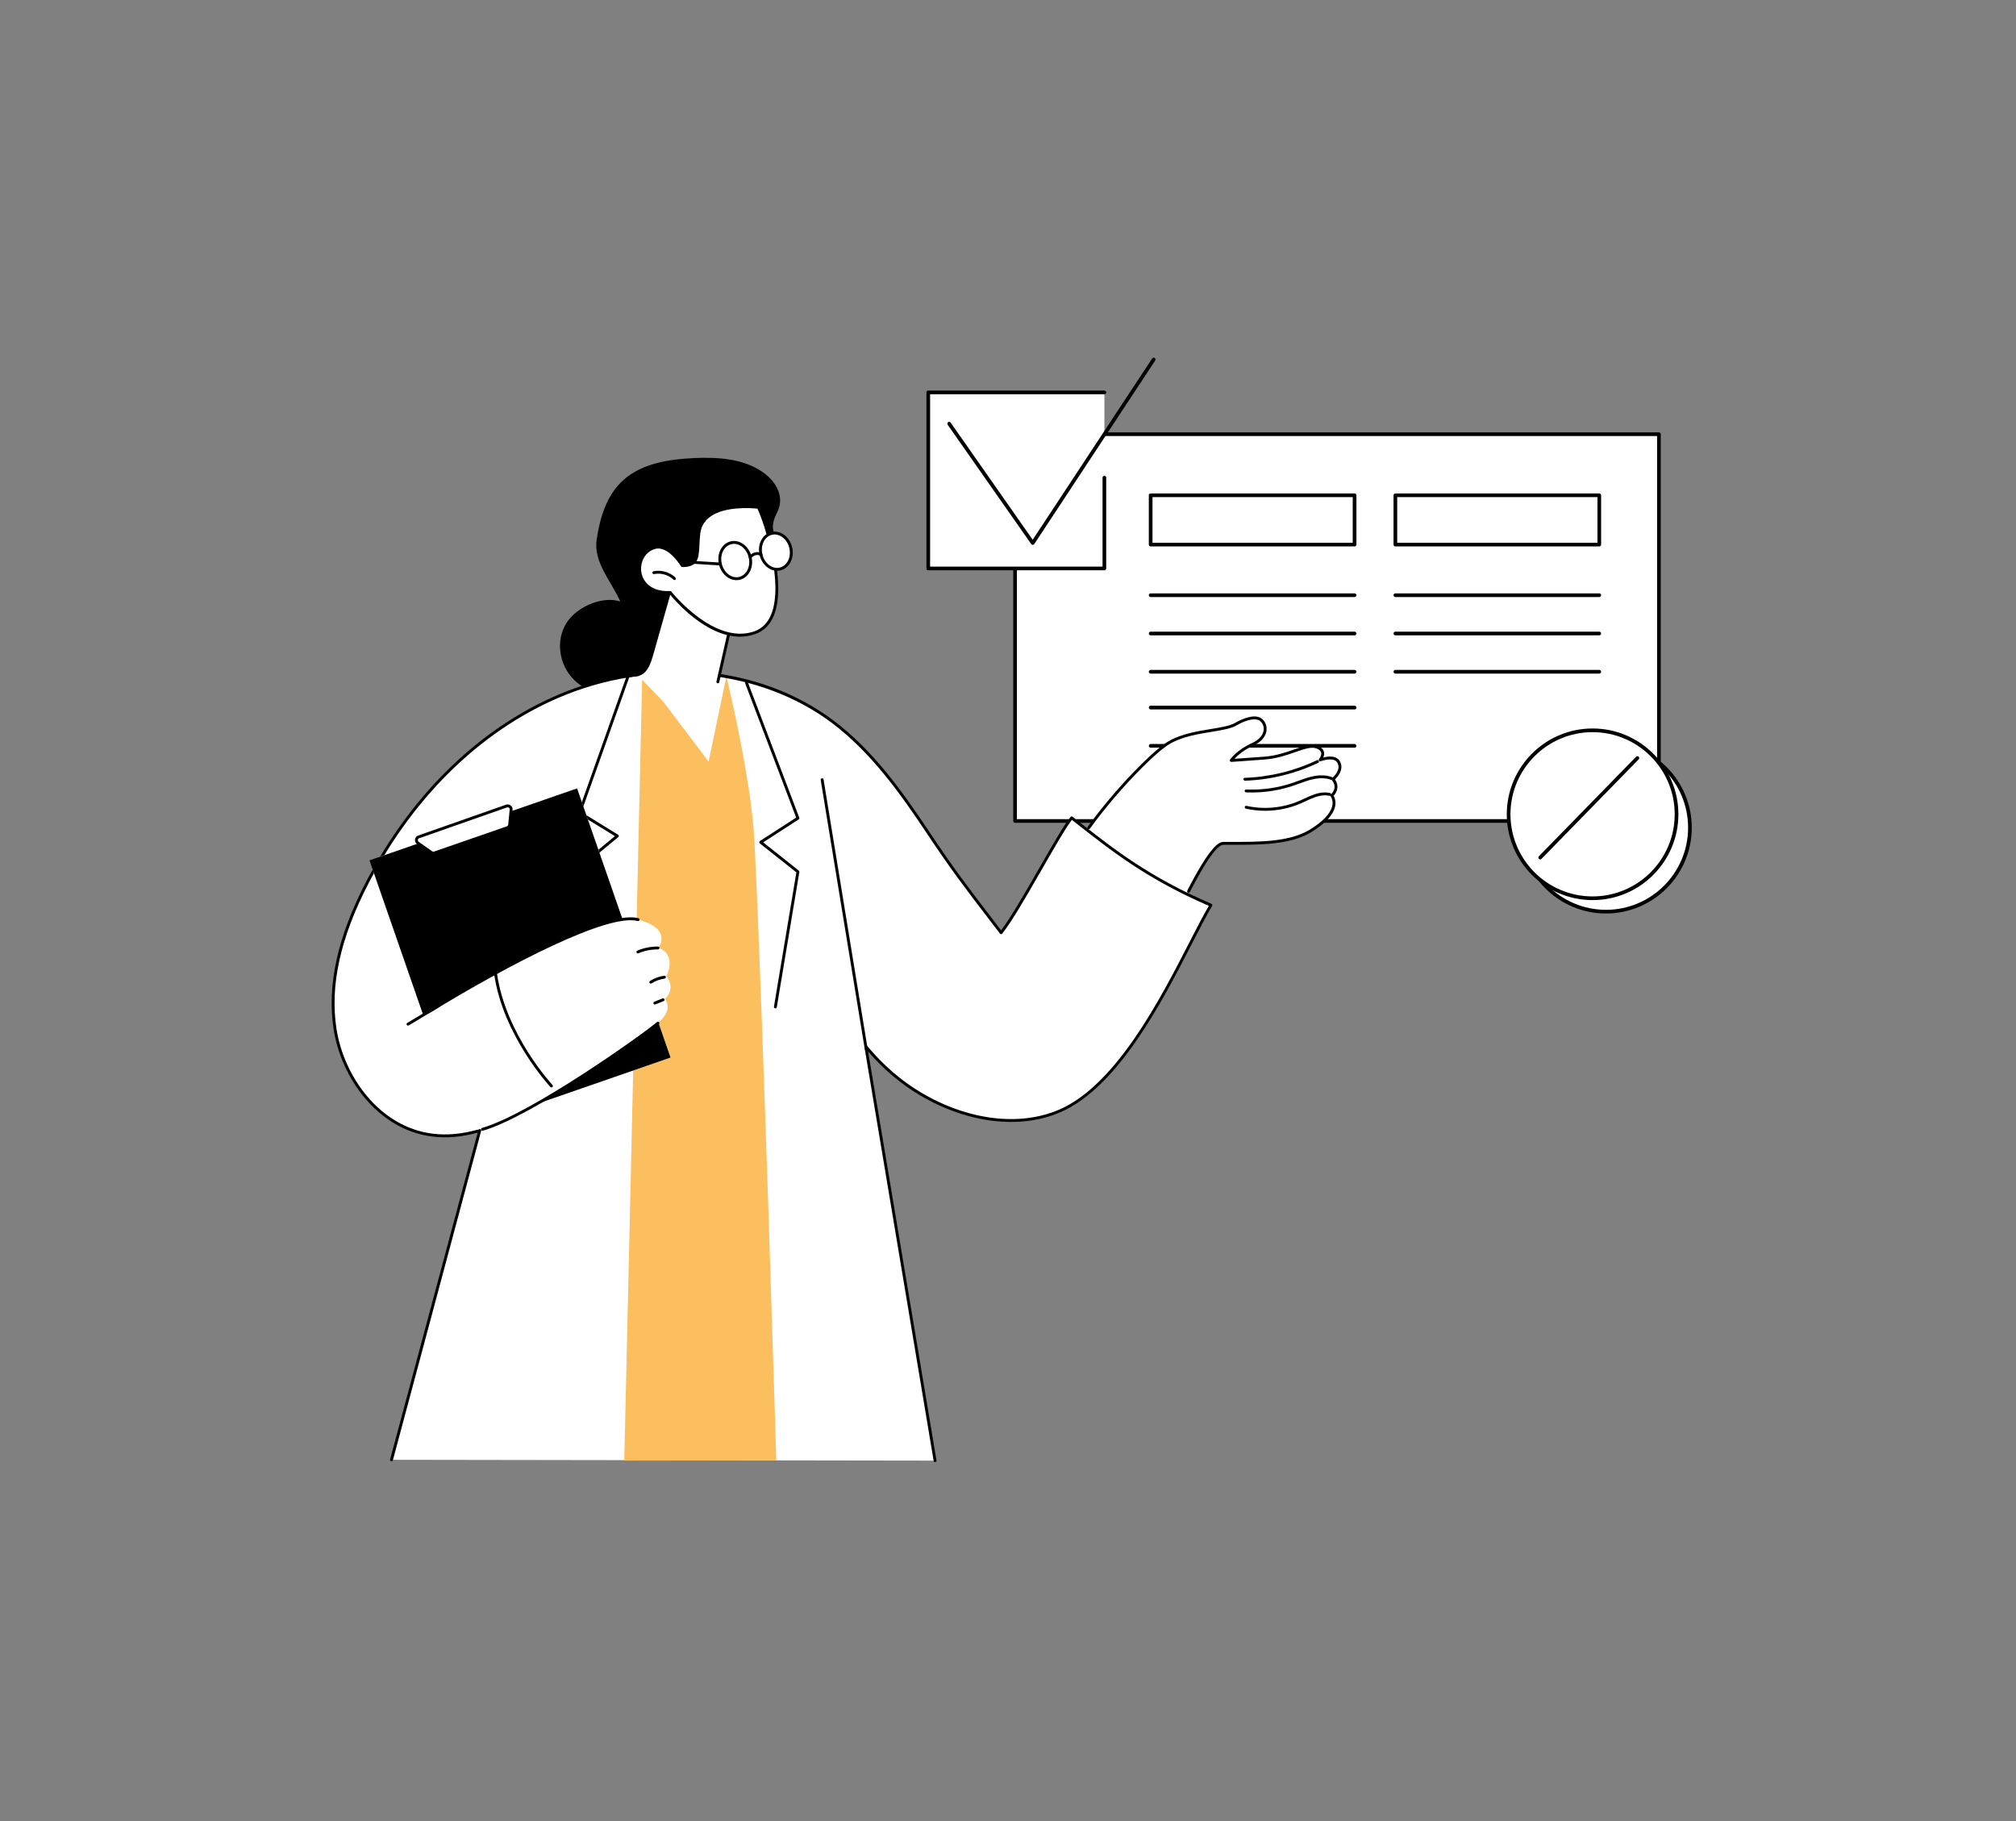 <svg xmlns="http://www.w3.org/2000/svg" width="310" height="280" viewBox="0 0 310 280" fill="none"><rect x="0" y="0" width="310" height="280" fill="#808080" stroke="none"/><g clip-path="url(#clip0_955_2)"><path d="M255.095 66.763H156.09V126.232H255.095V66.763Z" fill="white"></path><path d="M255.092 126.514H156.087C155.93 126.514 155.805 126.387 155.805 126.232V66.762C155.805 66.606 155.932 66.48 156.087 66.48H255.092C255.248 66.48 255.374 66.607 255.374 66.762V126.232C255.374 126.389 255.247 126.514 255.092 126.514ZM156.37 125.949H254.81V67.046H156.37V125.95V125.949Z" fill="black"></path><path d="M169.822 60.339H142.74V87.404H169.822V60.339Z" fill="white"></path><path d="M169.82 87.686H142.737C142.581 87.686 142.455 87.559 142.455 87.404V60.339C142.455 60.182 142.582 60.057 142.737 60.057H169.82C169.976 60.057 170.102 60.184 170.102 60.339C170.102 60.494 169.975 60.621 169.82 60.621H143.021V87.12H169.538V73.438C169.538 73.281 169.665 73.156 169.82 73.156C169.975 73.156 170.102 73.283 170.102 73.438V87.404C170.102 87.56 169.975 87.686 169.82 87.686Z" fill="black"></path><path d="M158.806 83.777C158.714 83.777 158.628 83.732 158.574 83.656L145.721 65.307C145.632 65.179 145.662 65.003 145.791 64.913C145.918 64.823 146.095 64.854 146.184 64.982L158.798 82.991L177.161 55.127C177.246 54.996 177.422 54.96 177.552 55.046C177.683 55.132 177.718 55.308 177.633 55.437L159.042 83.648C158.991 83.727 158.904 83.774 158.81 83.775H158.806V83.777Z" fill="black"></path><path d="M208.299 76.153H176.941V83.732H208.299V76.153Z" fill="white"></path><path d="M208.294 84.016H176.936C176.78 84.016 176.654 83.888 176.654 83.733V76.154C176.654 75.998 176.781 75.872 176.936 75.872H208.294C208.45 75.872 208.576 75.999 208.576 76.154V83.733C208.576 83.89 208.449 84.016 208.294 84.016ZM177.219 83.45H208.01V76.436H177.219V83.45Z" fill="black"></path><path d="M208.294 91.8H176.936C176.78 91.8 176.654 91.673 176.654 91.518C176.654 91.362 176.781 91.236 176.936 91.236H208.294C208.45 91.236 208.576 91.362 208.576 91.518C208.576 91.673 208.449 91.8 208.294 91.8Z" fill="black"></path><path d="M208.294 97.685H176.936C176.78 97.685 176.654 97.558 176.654 97.403C176.654 97.248 176.781 97.121 176.936 97.121H208.294C208.45 97.121 208.576 97.248 208.576 97.403C208.576 97.558 208.449 97.685 208.294 97.685Z" fill="black"></path><path d="M208.294 103.569H176.936C176.78 103.569 176.654 103.442 176.654 103.287C176.654 103.131 176.781 103.005 176.936 103.005H208.294C208.45 103.005 208.576 103.131 208.576 103.287C208.576 103.442 208.449 103.569 208.294 103.569Z" fill="black"></path><path d="M208.294 109.076H176.936C176.78 109.076 176.654 108.949 176.654 108.794C176.654 108.638 176.781 108.511 176.936 108.511H208.294C208.45 108.511 208.576 108.638 208.576 108.794C208.576 108.949 208.449 109.076 208.294 109.076Z" fill="black"></path><path d="M208.294 114.96H176.936C176.78 114.96 176.654 114.833 176.654 114.677C176.654 114.522 176.781 114.395 176.936 114.395H208.294C208.45 114.395 208.576 114.522 208.576 114.677C208.576 114.833 208.449 114.96 208.294 114.96Z" fill="black"></path><path d="M245.922 76.153H214.564V83.732H245.922V76.153Z" fill="white"></path><path d="M245.923 84.015H214.565C214.409 84.015 214.283 83.888 214.283 83.733V76.154C214.283 75.998 214.41 75.872 214.565 75.872H245.923C246.079 75.872 246.205 75.999 246.205 76.154V83.733C246.205 83.89 246.078 84.015 245.923 84.015ZM214.849 83.45H245.64V76.436H214.849V83.45Z" fill="black"></path><path d="M245.923 91.8H214.565C214.409 91.8 214.283 91.673 214.283 91.518C214.283 91.362 214.41 91.236 214.565 91.236H245.923C246.079 91.236 246.205 91.362 246.205 91.518C246.205 91.673 246.078 91.8 245.923 91.8Z" fill="black"></path><path d="M245.923 97.685H214.565C214.409 97.685 214.283 97.558 214.283 97.403C214.283 97.248 214.41 97.121 214.565 97.121H245.923C246.079 97.121 246.205 97.248 246.205 97.403C246.205 97.558 246.078 97.685 245.923 97.685Z" fill="black"></path><path d="M245.923 103.569H214.565C214.409 103.569 214.283 103.442 214.283 103.287C214.283 103.131 214.41 103.005 214.565 103.005H245.923C246.079 103.005 246.205 103.131 246.205 103.287C246.205 103.442 246.078 103.569 245.923 103.569Z" fill="black"></path><path d="M256.079 136.393C261.122 131.351 261.122 123.175 256.079 118.133C251.037 113.091 242.862 113.091 237.819 118.133C232.777 123.175 232.777 131.351 237.819 136.393C242.862 141.435 251.037 141.435 256.079 136.393Z" fill="white"></path><path d="M246.95 140.456C239.674 140.456 233.756 134.538 233.756 127.262C233.756 119.987 239.674 114.068 246.95 114.068C254.225 114.068 260.144 119.987 260.144 127.262C260.144 134.538 254.225 140.456 246.95 140.456ZM246.95 114.634C239.986 114.634 234.321 120.298 234.321 127.262C234.321 134.226 239.987 139.89 246.95 139.89C253.912 139.89 259.578 134.225 259.578 127.262C259.578 120.3 253.913 114.634 246.95 114.634Z" fill="black"></path><path d="M254.021 134.332C259.063 129.29 259.063 121.114 254.021 116.072C248.978 111.03 240.803 111.03 235.761 116.072C230.718 121.114 230.718 129.29 235.761 134.332C240.803 139.374 248.978 139.374 254.021 134.332Z" fill="white"></path><path d="M244.891 138.397C237.616 138.397 231.697 132.478 231.697 125.203C231.697 117.927 237.616 112.009 244.891 112.009C252.166 112.009 258.085 117.927 258.085 125.203C258.085 132.478 252.166 138.397 244.891 138.397ZM244.891 112.574C237.927 112.574 232.263 118.24 232.263 125.203C232.263 132.165 237.929 137.831 244.891 137.831C251.854 137.831 257.519 132.166 257.519 125.203C257.519 118.239 251.854 112.574 244.891 112.574Z" fill="black"></path><path d="M236.833 132.139C236.762 132.139 236.691 132.112 236.636 132.058C236.524 131.949 236.522 131.77 236.632 131.658L251.58 116.356C251.689 116.245 251.869 116.242 251.98 116.352C252.092 116.461 252.095 116.641 251.984 116.752L237.036 132.055C236.981 132.111 236.908 132.139 236.833 132.139Z" fill="black"></path></g><g clip-path="url(#clip1_955_2)"><path d="M107.541 115.635C106.993 115.635 106.439 115.578 105.891 115.462C103.296 114.909 100.947 113.126 99.447 110.571C99.384 110.465 99.421 110.33 99.525 110.267C99.63 110.205 99.766 110.241 99.829 110.346C101.245 112.759 103.547 114.508 105.984 115.028C108.678 115.602 111.527 114.637 113.073 112.627C114.715 110.492 114.625 107.271 112.872 105.444C112.788 105.355 112.791 105.216 112.878 105.13C112.967 105.046 113.106 105.048 113.192 105.136C115.09 107.115 115.195 110.596 113.425 112.896C112.092 114.628 109.859 115.634 107.542 115.634L107.541 115.635Z" fill="black"></path><path d="M158.902 137.948C162.877 133.402 174.533 117.19 179.804 114.159C183.214 112.197 188.112 112.466 190.051 111.333C191.526 110.47 193.167 110.03 193.952 110.724C194.872 111.537 194.924 113.407 192.609 114.454C190.294 115.501 189.325 116.926 189.325 116.926C189.325 116.926 190.655 116.848 194.443 116.562C198.232 116.277 200.823 114.258 202.488 114.865C204.152 115.472 203.008 116.832 203.008 116.832C204.789 116.26 205.812 116.549 206.021 117.669C206.23 118.787 204.975 119.815 204.975 119.815C206.114 121.202 204.798 122.314 204.798 122.314C205.631 123.643 205.051 125.597 201.511 127.762C197.97 129.928 192.382 129.636 188.104 129.676C184.945 129.705 176.789 150.012 176.789 150.012L158.903 137.949L158.902 137.948Z" fill="white"></path><path d="M182.768 137.257C182.734 137.257 182.7 137.249 182.666 137.233C182.558 137.176 182.515 137.043 182.571 136.934C186.007 130.242 187.372 129.459 188.101 129.452C188.607 129.447 189.133 129.447 189.672 129.447C193.728 129.447 198.325 129.447 201.394 127.571C203.386 126.353 204.582 125.101 204.852 123.951C204.981 123.405 204.899 122.893 204.609 122.43C204.55 122.337 204.57 122.214 204.654 122.143C204.7 122.103 205.787 121.152 204.803 119.955C204.725 119.861 204.738 119.721 204.834 119.643C204.845 119.634 205.984 118.684 205.803 117.709C205.735 117.348 205.579 117.099 205.323 116.946C204.876 116.68 204.099 116.713 203.074 117.042C202.981 117.072 202.877 117.037 202.823 116.954C202.768 116.872 202.774 116.763 202.837 116.688C202.841 116.683 203.27 116.16 203.146 115.698C203.075 115.435 202.827 115.225 202.41 115.073C201.624 114.786 200.554 115.162 199.2 115.635C197.917 116.084 196.319 116.643 194.459 116.783C190.712 117.066 189.351 117.146 189.338 117.147C189.256 117.151 189.174 117.109 189.132 117.036C189.091 116.962 189.094 116.872 189.141 116.802C189.182 116.741 190.172 115.312 192.518 114.252C193.552 113.784 194.186 113.097 194.303 112.319C194.386 111.772 194.199 111.238 193.805 110.891C193.186 110.344 191.756 110.593 190.162 111.525C189.288 112.036 187.888 112.265 186.268 112.531C184.18 112.872 181.814 113.259 179.914 114.353C177.618 115.673 171.74 121.662 167.603 127.404C167.531 127.503 167.393 127.526 167.293 127.455C167.194 127.383 167.172 127.245 167.243 127.145C171.411 121.359 177.358 115.31 179.692 113.968C181.662 112.835 184.07 112.441 186.196 112.093C187.772 111.834 189.134 111.612 189.938 111.142C191.34 110.322 193.169 109.738 194.097 110.558C194.605 111.006 194.845 111.689 194.74 112.385C194.659 112.926 194.286 113.939 192.7 114.656C191.192 115.337 190.266 116.191 189.822 116.673C190.51 116.628 191.944 116.529 194.426 116.342C196.229 116.207 197.73 115.681 199.055 115.218C200.493 114.714 201.629 114.316 202.563 114.658C203.124 114.863 203.465 115.176 203.575 115.587C203.66 115.904 203.586 116.219 203.48 116.469C204.381 116.251 205.075 116.283 205.551 116.567C205.917 116.785 206.148 117.142 206.239 117.629C206.424 118.616 205.628 119.505 205.275 119.843C206.104 121.018 205.393 122.003 205.075 122.35C205.352 122.871 205.426 123.457 205.285 124.053C204.983 125.339 203.752 126.651 201.626 127.95C198.452 129.892 193.788 129.892 189.673 129.892C189.136 129.892 188.611 129.892 188.106 129.897C187.454 129.903 186.033 131.164 182.967 137.137C182.928 137.213 182.85 137.258 182.77 137.258L182.768 137.257Z" fill="black"></path><path d="M194.536 124.662C193.542 124.662 192.548 124.555 191.578 124.338C191.458 124.312 191.383 124.194 191.41 124.074C191.436 123.954 191.557 123.879 191.674 123.906C194.365 124.506 197.242 124.238 199.776 123.15C200.045 123.035 200.31 122.91 200.576 122.787C201.039 122.57 201.519 122.345 202.015 122.171C202.947 121.843 203.792 121.762 204.525 121.931C204.645 121.958 204.719 122.077 204.692 122.196C204.665 122.315 204.546 122.39 204.427 122.363C203.777 122.214 203.016 122.29 202.162 122.59C201.687 122.757 201.218 122.977 200.765 123.189C200.495 123.315 200.225 123.441 199.952 123.558C198.247 124.29 196.392 124.663 194.537 124.663L194.536 124.662Z" fill="black"></path><path d="M192.488 121.852C192.194 121.852 191.898 121.846 191.603 121.833C191.48 121.828 191.386 121.725 191.391 121.602C191.396 121.48 191.492 121.386 191.622 121.39C194.044 121.496 196.441 121.157 198.739 120.382C199.039 120.281 199.337 120.172 199.635 120.064C200.294 119.823 200.976 119.575 201.676 119.41C202.881 119.127 203.944 119.153 204.834 119.49C204.948 119.533 205.005 119.661 204.962 119.775C204.919 119.89 204.79 119.947 204.677 119.904C203.872 119.599 202.896 119.578 201.778 119.841C201.103 120 200.434 120.243 199.787 120.48C199.485 120.589 199.184 120.699 198.88 120.801C196.81 121.499 194.664 121.851 192.487 121.851L192.488 121.852Z" fill="black"></path><path d="M191.422 120.037C191.304 120.037 191.205 119.943 191.201 119.823C191.197 119.701 191.294 119.599 191.415 119.595C195.227 119.472 199.06 118.538 202.499 116.893C202.609 116.84 202.741 116.887 202.794 116.998C202.847 117.108 202.8 117.241 202.689 117.293C199.195 118.963 195.301 119.913 191.428 120.037C191.426 120.037 191.423 120.037 191.421 120.037H191.422Z" fill="black"></path><path d="M87.839 104.061C90.101 106.718 93.928 107.488 97.164 106.408C99.944 105.479 102.513 103.399 103.11 100.569C103.451 100.574 104.293 100.411 107.692 99.859C108.381 99.748 109.117 99.603 109.603 99.128C110.319 98.427 110.217 97.31 110.059 96.347C109.453 92.646 115.433 90.013 117.606 86.948C118.853 85.191 119.176 82.659 118.942 81.74C118.777 81.093 118.825 80.617 119.001 79.98C119.151 79.438 119.496 78.866 119.722 78.258C119.982 77.555 120.025 76.777 119.855 76.05C119.529 74.649 118.514 73.46 117.298 72.603C114.334 70.515 110.373 70.263 106.681 70.433C102.823 70.609 98.72 71.274 95.902 73.771C93.267 76.105 92.236 79.626 91.744 83.008C91.245 86.436 93.98 89.359 95.387 92.486C92.735 91.639 89.218 93.125 87.531 95.202C85.447 97.768 85.749 101.606 87.839 104.062V104.061Z" fill="black"></path><path d="M56.548 135.565C63.174 122.837 73.757 111.824 87.102 106.544C100.448 101.263 116.6 102.359 128.066 110.99C134.092 115.526 138.556 121.791 142.74 128.066C146.925 134.341 148.802 136.698 153.935 143.41C156.767 139.877 162.84 128.049 164.786 125.753C170.45 130.169 175.938 134.761 186.203 139.177C181.955 146.242 174.113 166.018 162.931 170.827C156.134 173.75 147.946 171.975 141.575 168.211C138.353 166.308 135.523 163.797 133.141 160.92L143.784 224.58L60.201 224.451L73.771 173.824C71.384 174.525 68.941 174.844 66.441 174.522C58.618 173.511 52.743 166.065 51.529 158.273C50.315 150.481 52.907 142.559 56.549 135.564L56.548 135.565Z" fill="white"></path><path d="M133.194 161.504C133.088 161.504 132.994 161.427 132.976 161.318L126.2 119.922C126.18 119.801 126.263 119.688 126.383 119.667C126.505 119.648 126.617 119.73 126.637 119.85L133.414 161.247C133.434 161.367 133.351 161.481 133.231 161.501C133.219 161.503 133.207 161.504 133.194 161.504Z" fill="black"></path><path d="M119.229 155.045C119.217 155.045 119.205 155.045 119.192 155.042C119.071 155.021 118.99 154.907 119.01 154.786L122.457 134.129L116.833 129.673C116.777 129.629 116.746 129.56 116.75 129.488C116.753 129.417 116.791 129.352 116.851 129.314L122.426 125.713L114.575 105.042C114.532 104.927 114.589 104.8 114.704 104.757C114.818 104.712 114.946 104.771 114.989 104.885L122.904 125.723C122.941 125.821 122.904 125.931 122.817 125.988L117.352 129.518L122.834 133.863C122.898 133.913 122.929 133.994 122.916 134.073L119.448 154.859C119.43 154.967 119.336 155.044 119.23 155.044L119.229 155.045Z" fill="black"></path><path d="M93.22 154.124C93.116 154.124 93.023 154.05 93.003 153.943L89.086 133.238C89.071 133.158 89.1 133.077 89.162 133.026L94.551 128.563L89.01 125.152C88.921 125.098 88.882 124.987 88.917 124.889L96.379 103.884C96.42 103.769 96.545 103.708 96.662 103.75C96.778 103.791 96.838 103.917 96.797 104.033L89.394 124.868L95.046 128.347C95.106 128.384 95.146 128.448 95.151 128.52C95.156 128.591 95.126 128.66 95.071 128.706L89.546 133.282L93.439 153.86C93.462 153.979 93.383 154.096 93.262 154.119C93.248 154.122 93.234 154.123 93.221 154.123L93.22 154.124Z" fill="black"></path><path d="M95.993 224.58L98.761 103.616L108.964 117.088L111.699 104.017C111.699 104.017 115.524 119.562 116.015 129.434C117.34 156.046 119.366 224.543 119.366 224.543L95.992 224.58H95.993Z" fill="#FBBF5F"></path><path d="M143.785 224.802C143.678 224.802 143.585 224.725 143.567 224.617L132.924 160.957C132.908 160.859 132.959 160.76 133.05 160.719C133.141 160.677 133.249 160.702 133.314 160.779C135.782 163.758 138.599 166.195 141.691 168.021C148.868 172.262 156.776 173.234 162.847 170.624C171.604 166.857 178.375 153.681 182.855 144.962C184.012 142.71 185.019 140.752 185.887 139.281C176.502 135.213 171.122 130.996 165.916 126.917C165.551 126.631 165.189 126.346 164.824 126.063C163.883 127.264 162.129 130.322 160.275 133.552C157.988 137.539 155.624 141.661 154.11 143.549C154.068 143.602 154 143.637 153.934 143.632C153.866 143.632 153.803 143.598 153.762 143.544L152.258 141.58C148.175 136.249 146.312 133.817 142.559 128.189C138.484 122.079 133.999 115.732 127.934 111.167C117.069 102.988 101.075 101.255 87.186 106.75C74.691 111.694 63.881 121.964 56.746 135.668C52.336 144.137 50.702 151.521 51.749 158.24C52.869 165.422 58.285 173.245 66.472 174.303C68.755 174.598 71.123 174.372 73.711 173.612C73.787 173.59 73.871 173.61 73.928 173.667C73.985 173.723 74.008 173.805 73.987 173.883L60.417 224.509C60.385 224.628 60.264 224.698 60.146 224.666C60.027 224.635 59.957 224.513 59.989 224.395L73.458 174.146C70.957 174.836 68.648 175.031 66.414 174.743C58.011 173.657 52.456 165.654 51.311 158.308C50.249 151.493 51.898 144.019 56.353 135.463C63.536 121.664 74.428 111.321 87.022 106.337C93.759 103.672 101.121 102.631 108.311 103.328C115.782 104.053 122.659 106.641 128.2 110.811C134.319 115.418 138.83 121.8 142.926 127.942C146.67 133.557 148.531 135.986 152.608 141.308L153.937 143.046C155.442 141.081 157.799 136.971 159.889 133.329C161.844 129.921 163.69 126.702 164.617 125.608C164.693 125.518 164.828 125.504 164.922 125.577C165.343 125.906 165.764 126.236 166.186 126.566C171.412 130.661 176.815 134.897 186.291 138.973C186.349 138.998 186.394 139.048 186.414 139.108C186.433 139.17 186.426 139.236 186.393 139.29C185.504 140.77 184.458 142.806 183.246 145.163C178.737 153.938 171.922 167.2 163.019 171.03C156.82 173.696 148.761 172.714 141.461 168.402C138.543 166.677 135.864 164.417 133.49 161.678L144.001 224.543C144.021 224.664 143.94 224.779 143.819 224.799C143.807 224.801 143.794 224.802 143.782 224.802H143.785Z" fill="black"></path><path d="M103.113 162.605L72.959 173.06C71.983 173.398 70.916 172.882 70.578 171.905L57.432 134.055C57.093 133.078 57.61 132.011 58.588 131.672L88.74 121.219L103.113 162.605Z" fill="white"></path><path d="M103.111 162.606L71.191 173.673L71.19 173.672L56.816 132.286L88.738 121.219L99.787 153.035L103.111 162.606Z" fill="black"></path><path d="M77.883 123.936L64.388 128.676C63.977 128.82 63.9 129.369 64.257 129.62L66.328 131.078C66.469 131.178 66.65 131.203 66.813 131.147L78.004 127.269C78.201 127.2 78.341 127.023 78.362 126.815L78.594 124.497C78.633 124.106 78.254 123.808 77.883 123.938V123.936Z" fill="white"></path><path d="M66.64 131.396C66.485 131.396 66.332 131.349 66.203 131.258L64.13 129.8C63.897 129.636 63.777 129.359 63.816 129.077C63.855 128.794 64.046 128.56 64.315 128.466L77.81 123.726C78.056 123.64 78.325 123.685 78.53 123.846C78.735 124.007 78.841 124.258 78.815 124.517L78.583 126.836C78.554 127.128 78.355 127.38 78.078 127.476L66.886 131.354C66.805 131.382 66.722 131.395 66.639 131.395L66.64 131.396ZM77.958 124.145L64.463 128.885C64.35 128.925 64.272 129.019 64.256 129.138C64.24 129.256 64.288 129.369 64.387 129.438L66.459 130.896C66.541 130.955 66.647 130.97 66.743 130.937L77.935 127.058C78.05 127.017 78.133 126.914 78.145 126.792L78.377 124.474C78.388 124.365 78.345 124.263 78.258 124.196C78.172 124.127 78.064 124.109 77.96 124.145H77.958Z" fill="black"></path><path d="M64.509 156.439C64.509 156.439 91.316 139.601 98.128 141.401C103.529 142.829 101.249 145.721 101.249 145.721C101.249 145.721 104.12 146.562 102.461 150.106C102.461 150.106 104.073 151.849 102.229 153.613C102.229 153.613 103.721 155.127 101.172 157.313C98.622 159.5 81.447 171.541 74.07 173.523C61.037 177.024 64.509 156.439 64.509 156.439Z" fill="white"></path><path d="M84.797 167.202C84.737 167.202 84.679 167.179 84.635 167.131C84.562 167.054 77.327 159.251 75.983 149.734C75.966 149.613 76.05 149.501 76.172 149.484C76.292 149.467 76.405 149.551 76.422 149.673C77.746 159.048 84.887 166.753 84.959 166.829C85.042 166.918 85.038 167.058 84.948 167.142C84.905 167.183 84.851 167.203 84.797 167.203V167.202Z" fill="black"></path><path d="M74.188 173.862C74.092 173.862 74.003 173.799 73.975 173.701C73.942 173.584 74.009 173.461 74.128 173.427C81.561 171.308 98.754 159.095 101.029 157.145C101.122 157.066 101.262 157.077 101.341 157.17C101.421 157.263 101.41 157.403 101.317 157.482C99.032 159.442 81.741 171.718 74.25 173.854C74.23 173.86 74.208 173.862 74.188 173.862Z" fill="black"></path><path d="M65.901 155.802C65.827 155.802 65.754 155.765 65.713 155.696C65.648 155.591 65.681 155.454 65.786 155.391C71.892 151.664 92.269 139.622 98.185 141.187C98.304 141.218 98.374 141.339 98.343 141.458C98.312 141.576 98.191 141.646 98.072 141.616C93.504 140.409 78.52 148.136 66.017 155.77C65.981 155.792 65.941 155.802 65.901 155.802Z" fill="black"></path><path d="M98.089 146.589C98.003 146.589 97.921 146.539 97.885 146.454C97.837 146.342 97.89 146.212 98.003 146.164C99 145.74 100.099 145.529 101.188 145.539C101.311 145.541 101.408 145.641 101.406 145.764C101.404 145.886 101.306 145.982 101.185 145.982H101.182C100.159 145.97 99.119 146.171 98.176 146.571C98.148 146.583 98.119 146.589 98.09 146.589H98.089Z" fill="black"></path><path d="M100.071 151.237C99.998 151.237 99.926 151.2 99.884 151.134C99.819 151.031 99.849 150.894 99.952 150.829C100.61 150.411 101.365 150.133 102.137 150.027C102.258 150.009 102.37 150.094 102.387 150.216C102.404 150.337 102.32 150.449 102.198 150.466C101.489 150.564 100.795 150.82 100.19 151.203C100.152 151.227 100.111 151.238 100.071 151.238V151.237Z" fill="black"></path><path d="M100.694 154.449C100.607 154.449 100.524 154.396 100.488 154.31C100.443 154.196 100.498 154.067 100.612 154.021L101.877 153.516C101.991 153.471 102.119 153.526 102.166 153.639C102.211 153.753 102.156 153.882 102.042 153.928L100.777 154.433C100.75 154.444 100.723 154.449 100.694 154.449Z" fill="black"></path><path d="M62.737 157.696C62.662 157.696 62.589 157.658 62.547 157.589C62.484 157.484 62.518 157.348 62.624 157.284L67.4 154.414C67.505 154.351 67.641 154.385 67.705 154.491C67.768 154.595 67.734 154.732 67.628 154.795L62.852 157.665C62.816 157.686 62.776 157.696 62.738 157.696H62.737Z" fill="black"></path><path d="M110.384 104.84L109.209 115.39L98.006 103.744C99.628 103.249 99.853 101.966 100.314 100.337L103.362 89.582L112.875 93.829L110.384 104.839V104.84Z" fill="white"></path><path d="M110.385 105.061C110.369 105.061 110.352 105.059 110.336 105.056C110.216 105.029 110.142 104.91 110.169 104.791L112.619 93.959L103.507 89.89L100.528 100.398C100.057 102.06 99.53 103.922 97.642 104.016L96.912 104.111C96.789 104.127 96.679 104.041 96.664 103.92C96.648 103.799 96.733 103.688 96.855 103.672L97.602 103.575C99.189 103.495 99.651 101.869 100.096 100.297L103.15 89.523C103.167 89.461 103.211 89.409 103.269 89.382C103.328 89.355 103.395 89.354 103.453 89.38L112.966 93.627C113.062 93.67 113.115 93.775 113.091 93.878L110.601 104.888C110.578 104.991 110.487 105.061 110.385 105.061Z" fill="black"></path><path d="M104.913 86.973C104.913 86.973 102.859 83.51 100.609 84.21C97.18 85.275 97.402 91.389 103.052 91.094C103.052 91.094 109.736 99.616 116.15 97.251C122.563 94.886 117.859 80.475 116.616 78.004C116.616 78.004 108.096 76.873 107.46 81.998C107.09 84.98 107.809 86.974 104.913 86.974V86.973Z" fill="white"></path><path d="M113.782 97.893C108.458 97.893 103.627 92.158 102.951 91.321C99.892 91.442 98.484 89.747 98.192 88.11C97.866 86.284 98.877 84.515 100.544 83.998C102.726 83.322 104.65 86.14 105.037 86.75C106.966 86.711 107.013 85.723 107.104 83.795C107.13 83.25 107.16 82.632 107.242 81.97C107.385 80.821 107.918 79.883 108.828 79.18C111.488 77.126 116.438 77.756 116.647 77.784C116.719 77.794 116.783 77.839 116.816 77.904C117.818 79.895 121.03 89.482 119.022 94.577C118.455 96.014 117.515 96.983 116.229 97.458C115.411 97.759 114.591 97.892 113.782 97.892V97.893ZM103.053 90.872C103.121 90.872 103.186 90.904 103.228 90.957C103.294 91.041 109.887 99.325 116.075 97.042C117.239 96.612 118.091 95.728 118.61 94.414C120.531 89.54 117.51 80.377 116.472 78.21C115.709 78.127 111.394 77.757 109.098 79.531C108.286 80.158 107.81 80.997 107.682 82.024C107.602 82.669 107.573 83.278 107.547 83.816C107.454 85.778 107.387 87.195 104.915 87.195C104.836 87.195 104.764 87.153 104.725 87.086C104.704 87.053 102.731 83.78 100.677 84.421C99.02 84.935 98.385 86.666 98.629 88.031C98.891 89.503 100.189 91.024 103.042 90.872C103.046 90.872 103.05 90.872 103.053 90.872Z" fill="black"></path><path d="M103.72 89.187C103.666 89.187 103.611 89.167 103.568 89.127C102.785 88.385 101.64 88.057 100.581 88.267C100.459 88.292 100.344 88.212 100.321 88.093C100.297 87.972 100.375 87.856 100.495 87.833C101.692 87.594 102.987 87.967 103.872 88.805C103.961 88.89 103.965 89.029 103.881 89.119C103.838 89.165 103.779 89.188 103.72 89.188V89.187Z" fill="black"></path><path d="M113.25 89.203C112.037 89.203 110.886 88.206 110.553 86.769C110.351 85.898 110.484 85.001 110.916 84.308C111.263 83.754 111.78 83.372 112.374 83.235C113.754 82.916 115.187 83.983 115.565 85.613C115.746 86.396 115.661 87.192 115.325 87.856C114.982 88.533 114.42 88.991 113.744 89.148C113.579 89.186 113.413 89.204 113.25 89.204V89.203ZM112.872 83.621C112.739 83.621 112.606 83.636 112.474 83.666C111.995 83.777 111.576 84.087 111.292 84.543C110.921 85.136 110.81 85.911 110.985 86.669C111.308 88.061 112.502 88.978 113.644 88.715C114.191 88.588 114.647 88.213 114.93 87.655C115.219 87.084 115.291 86.394 115.133 85.712C114.847 84.481 113.882 83.621 112.871 83.621H112.872Z" fill="black"></path><path d="M121.596 84.221C121.947 85.734 121.206 87.198 119.942 87.49C118.678 87.781 117.368 86.792 117.017 85.278C116.666 83.765 117.407 82.302 118.671 82.009C119.935 81.718 121.244 82.708 121.596 84.221Z" fill="white"></path><path d="M119.496 87.761C118.283 87.761 117.134 86.763 116.8 85.327C116.619 84.544 116.704 83.749 117.04 83.084C117.383 82.407 117.945 81.949 118.621 81.792C120.002 81.472 121.434 82.54 121.812 84.17C122.014 85.041 121.881 85.938 121.449 86.631C121.102 87.185 120.585 87.567 119.991 87.704C119.826 87.742 119.66 87.76 119.496 87.76V87.761ZM119.117 82.18C118.985 82.18 118.852 82.195 118.719 82.225C118.173 82.352 117.717 82.728 117.434 83.285C117.145 83.856 117.073 84.546 117.231 85.228C117.554 86.62 118.746 87.537 119.89 87.274C120.369 87.163 120.788 86.853 121.072 86.398C121.443 85.804 121.554 85.029 121.378 84.271C121.093 83.04 120.127 82.18 119.117 82.18Z" fill="black"></path><path d="M115.351 85.883C115.3 85.883 115.25 85.866 115.209 85.832C115.115 85.754 115.101 85.615 115.18 85.52C115.485 85.153 116.284 84.588 117.13 85.086C117.236 85.148 117.271 85.284 117.209 85.39C117.146 85.495 117.011 85.53 116.905 85.468C116.176 85.038 115.547 85.773 115.52 85.804C115.476 85.856 115.414 85.883 115.351 85.883Z" fill="black"></path><path d="M110.77 86.941C110.77 86.941 110.761 86.941 110.756 86.941L104.834 86.576C104.713 86.568 104.619 86.464 104.627 86.341C104.634 86.22 104.738 86.128 104.863 86.134L110.785 86.499C110.906 86.507 111 86.612 110.992 86.734C110.985 86.852 110.887 86.942 110.77 86.942V86.941Z" fill="black"></path></g><defs><clipPath id="clip0_955_2"><rect width="117.689" height="85.456" fill="white" transform="translate(142.455 55)"></rect></clipPath><clipPath id="clip1_955_2"><rect width="155.265" height="154.412" fill="white" transform="translate(51 70.389)"></rect></clipPath></defs></svg>